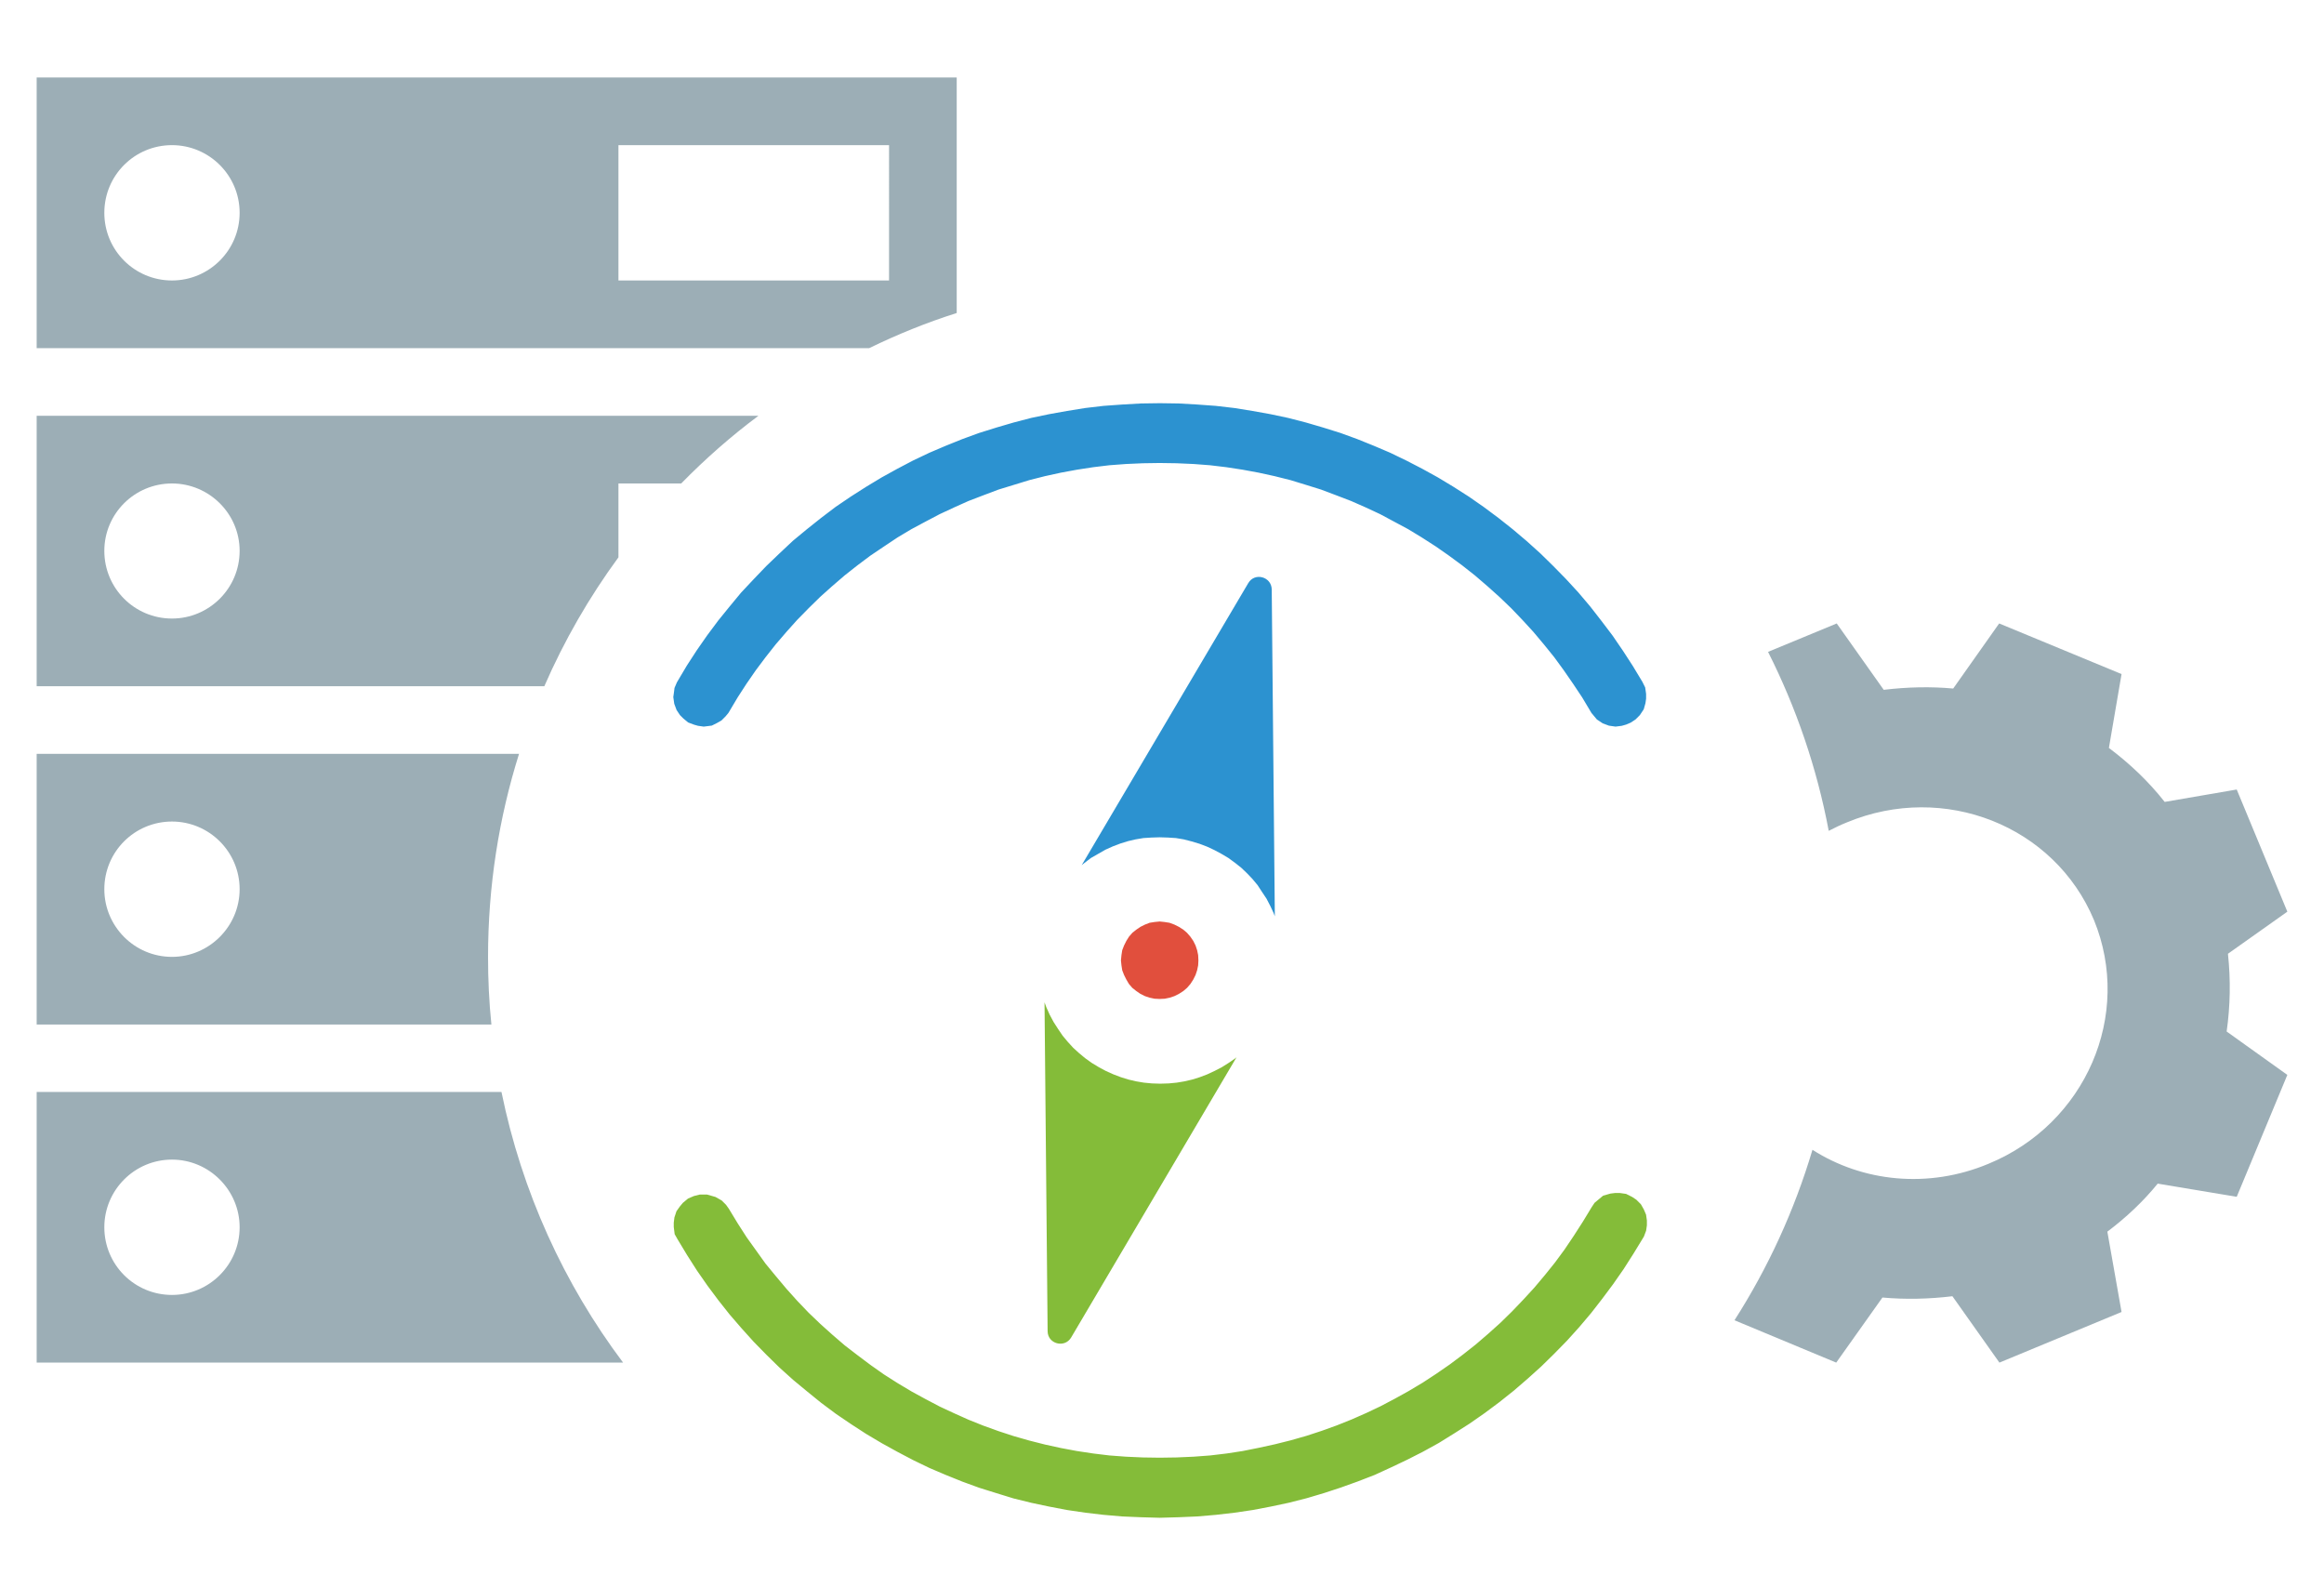 <?xml version="1.0" encoding="UTF-8"?> <svg xmlns="http://www.w3.org/2000/svg" width="90mm" height="61mm" clip-rule="evenodd" fill-rule="evenodd" image-rendering="optimizeQuality" shape-rendering="geometricPrecision" text-rendering="geometricPrecision" viewBox="0 0 9000 6100"><defs><style>.fil3{fill:#9caeb6}.fil1{fill:#84bc39}.fil0{fill:#2c92d0}</style></defs><path class="fil0" d="M4200 3341l25-19 28-16 28-16 29-13 29-11 29-9 30-7 30-5 31-2 32-1 32 1 31 2 30 5 31 8 30 9 29 11 28 13 28 15 27 16 26 19 24 19 22 21 21 22 20 24 17 26 18 27 15 29 13 28 4 11-12-1266c-1-49-66-67-91-24l-645 1092 11-9z"></path><path class="fil1" d="M4785 4097l-26 18-27 17-29 15-28 13-29 11-29 9-30 7-30 5-31 3-33 1-32-1-31-3-30-5-30-7-29-9-29-11-29-13-28-15-28-17-25-18-24-20-22-20-21-23-20-24-17-25-18-28-15-28-13-29-7-19 12 1273c0 50 66 67 91 25l641-1086-4 4z"></path><path class="fil1" stroke="#84bc39" stroke-width="153.56" d="M6229 4715l4-6 6-5 6-5 7-2 8-1h7l7 1 8 4 6 4 5 5 4 7 3 7 1 7v8l-1 7-3 8-36 59-37 58-39 56-41 55-42 54-44 52-46 51-48 49-48 47-51 46-51 44-54 43-55 41-56 39-58 37-58 36-58 32-59 30-61 29-61 28-62 24-64 23-64 21-64 19-67 17-66 14-68 13-68 10-69 8-70 6-70 3-71 2-70-2-71-3-69-6-68-8-68-10-68-13-66-14-65-16-65-20-64-20-63-23-62-25-61-26-60-29-59-31-58-32-59-35-57-37-56-38-55-41-53-43-52-43-51-46-48-47-48-49-46-51-44-51-42-53-41-55-39-56-37-58-35-58-4-7-1-8v-7l1-8 2-6 5-7 5-6 6-5 7-3 8-2h7l7 2 7 2 7 4 5 5 5 7 34 56 36 56 38 53 38 53 42 51 42 50 44 49 45 47 47 45 49 44 50 43 52 40 52 39 54 38 55 35 57 34 55 30 57 30 58 27 58 26 60 24 61 22 61 20 63 18 63 16 64 14 64 12 66 10 66 8 67 5 67 3 68 1 68-1 68-3 67-5 67-8 65-10 65-13 64-14 64-16 63-18 61-20 61-22 60-24 59-26 57-27 57-30 56-31 57-34 55-36 55-38 52-39 52-41 50-43 49-44 47-46 45-47 45-49 42-50 41-51 39-53 37-55 36-56z"></path><path class="fil0" stroke="#2c92d0" stroke-width="153.56" d="M2758 2716l-5 6-6 6-7 4-6 3-8 1-7-1-7-2-8-3-6-5-5-5-4-6-3-8-1-7 1-7 1-8 3-7 35-59 37-57 39-56 41-55 43-53 43-52 47-50 47-49 49-47 50-47 52-43 54-43 54-41 56-38 58-37 58-35 58-32 59-31 61-29 61-26 62-25 63-23 64-20 65-19 65-17 67-14 67-12 68-11 68-8 70-5 70-4 69-1h3l69 1 70 4 69 5 69 8 68 11 67 12 66 14 66 17 65 19 64 20 63 23 62 25 61 26 60 29 60 31 58 32 58 35 58 37 56 39 55 41 53 42 52 44 51 46 48 47 48 49 46 50 44 52 42 54 41 54 39 57 37 57 35 58 4 8 1 7v8l-1 7-2 7-4 6-6 6-6 4-7 3-7 2-8 1-7-1-8-3-6-4-5-6-5-6-34-57-36-54-38-55-38-52-42-52-42-50-44-48-45-47-48-46-48-43-50-43-52-41-53-39-53-37-56-36-56-34-56-30-56-30-58-27-59-26-60-23-61-23-61-19-62-19-64-16-64-14-65-12-65-10-67-8-66-5-68-3-68-1-67 1-68 3-67 5-66 8-65 10-65 12-64 14-63 16-62 19-62 19-61 23-60 23-58 26-58 27-57 30-56 30-57 34-54 36-55 37-52 39-52 41-50 43-48 43-47 46-46 47-43 48-43 50-41 52-39 52-38 55-35 54z"></path><path fill="#e14f3d" d="M4529 3573l19 7 18 9 17 11 14 12 13 15 11 16 9 18 6 18 4 19 1 21-1 19-4 19-6 18-9 18-11 17-13 15-14 12-17 11-18 9-18 6-19 4-20 1-20-1-19-4-18-6-18-9-16-11-15-12-13-15-10-17-9-18-7-18-3-19-2-19 2-21 3-19 7-18 9-18 10-16 13-15 15-12 16-11 18-9 18-7 19-3 20-2 19 2z"></path><path class="fil3" d="M7295 2671c91-11 182-13 269-5l178-252 474 196-49 286c80 60 154 130 216 209l279-48 196 473-230 163c11 102 9 202-5 301l235 168-196 472-306-51c-56 69-122 131-195 186l55 311-473 196-182-257c-91 11-182 13-271 5l-179 252-394-164c130-203 232-425 302-660 194 124 448 152 682 54 376-155 559-576 408-944-153-365-580-534-956-378-25 10-48 21-71 33-46-244-126-477-235-693l266-110 182 257zM3705 300v912c-117 37-230 83-339 136H142V300h3563zM666 562c144 0 262 117 262 262s-118 262-262 262c-145 0-262-117-262-262s117-262 262-262zm1729 524h1048V562H2395v524zM2108 2657H142V1610h2795c-106 79-206 167-299 262h-243v286c-113 154-210 322-287 499zM666 1872c144 0 262 117 262 261 0 145-118 262-262 262-145 0-262-117-262-262 0-144 117-261 262-261zM1903 3967H142V2919h1868c-78 248-120 512-120 786 0 88 4 175 13 262zM666 3181c144 0 262 117 262 262 0 144-118 262-262 262-145 0-262-118-262-262 0-145 117-262 262-262zM2413 5276H142V4228h1800c79 387 242 743 471 1048zM666 4490c144 0 262 118 262 262 0 145-118 262-262 262-145 0-262-117-262-262 0-144 117-262 262-262z"></path></svg> 